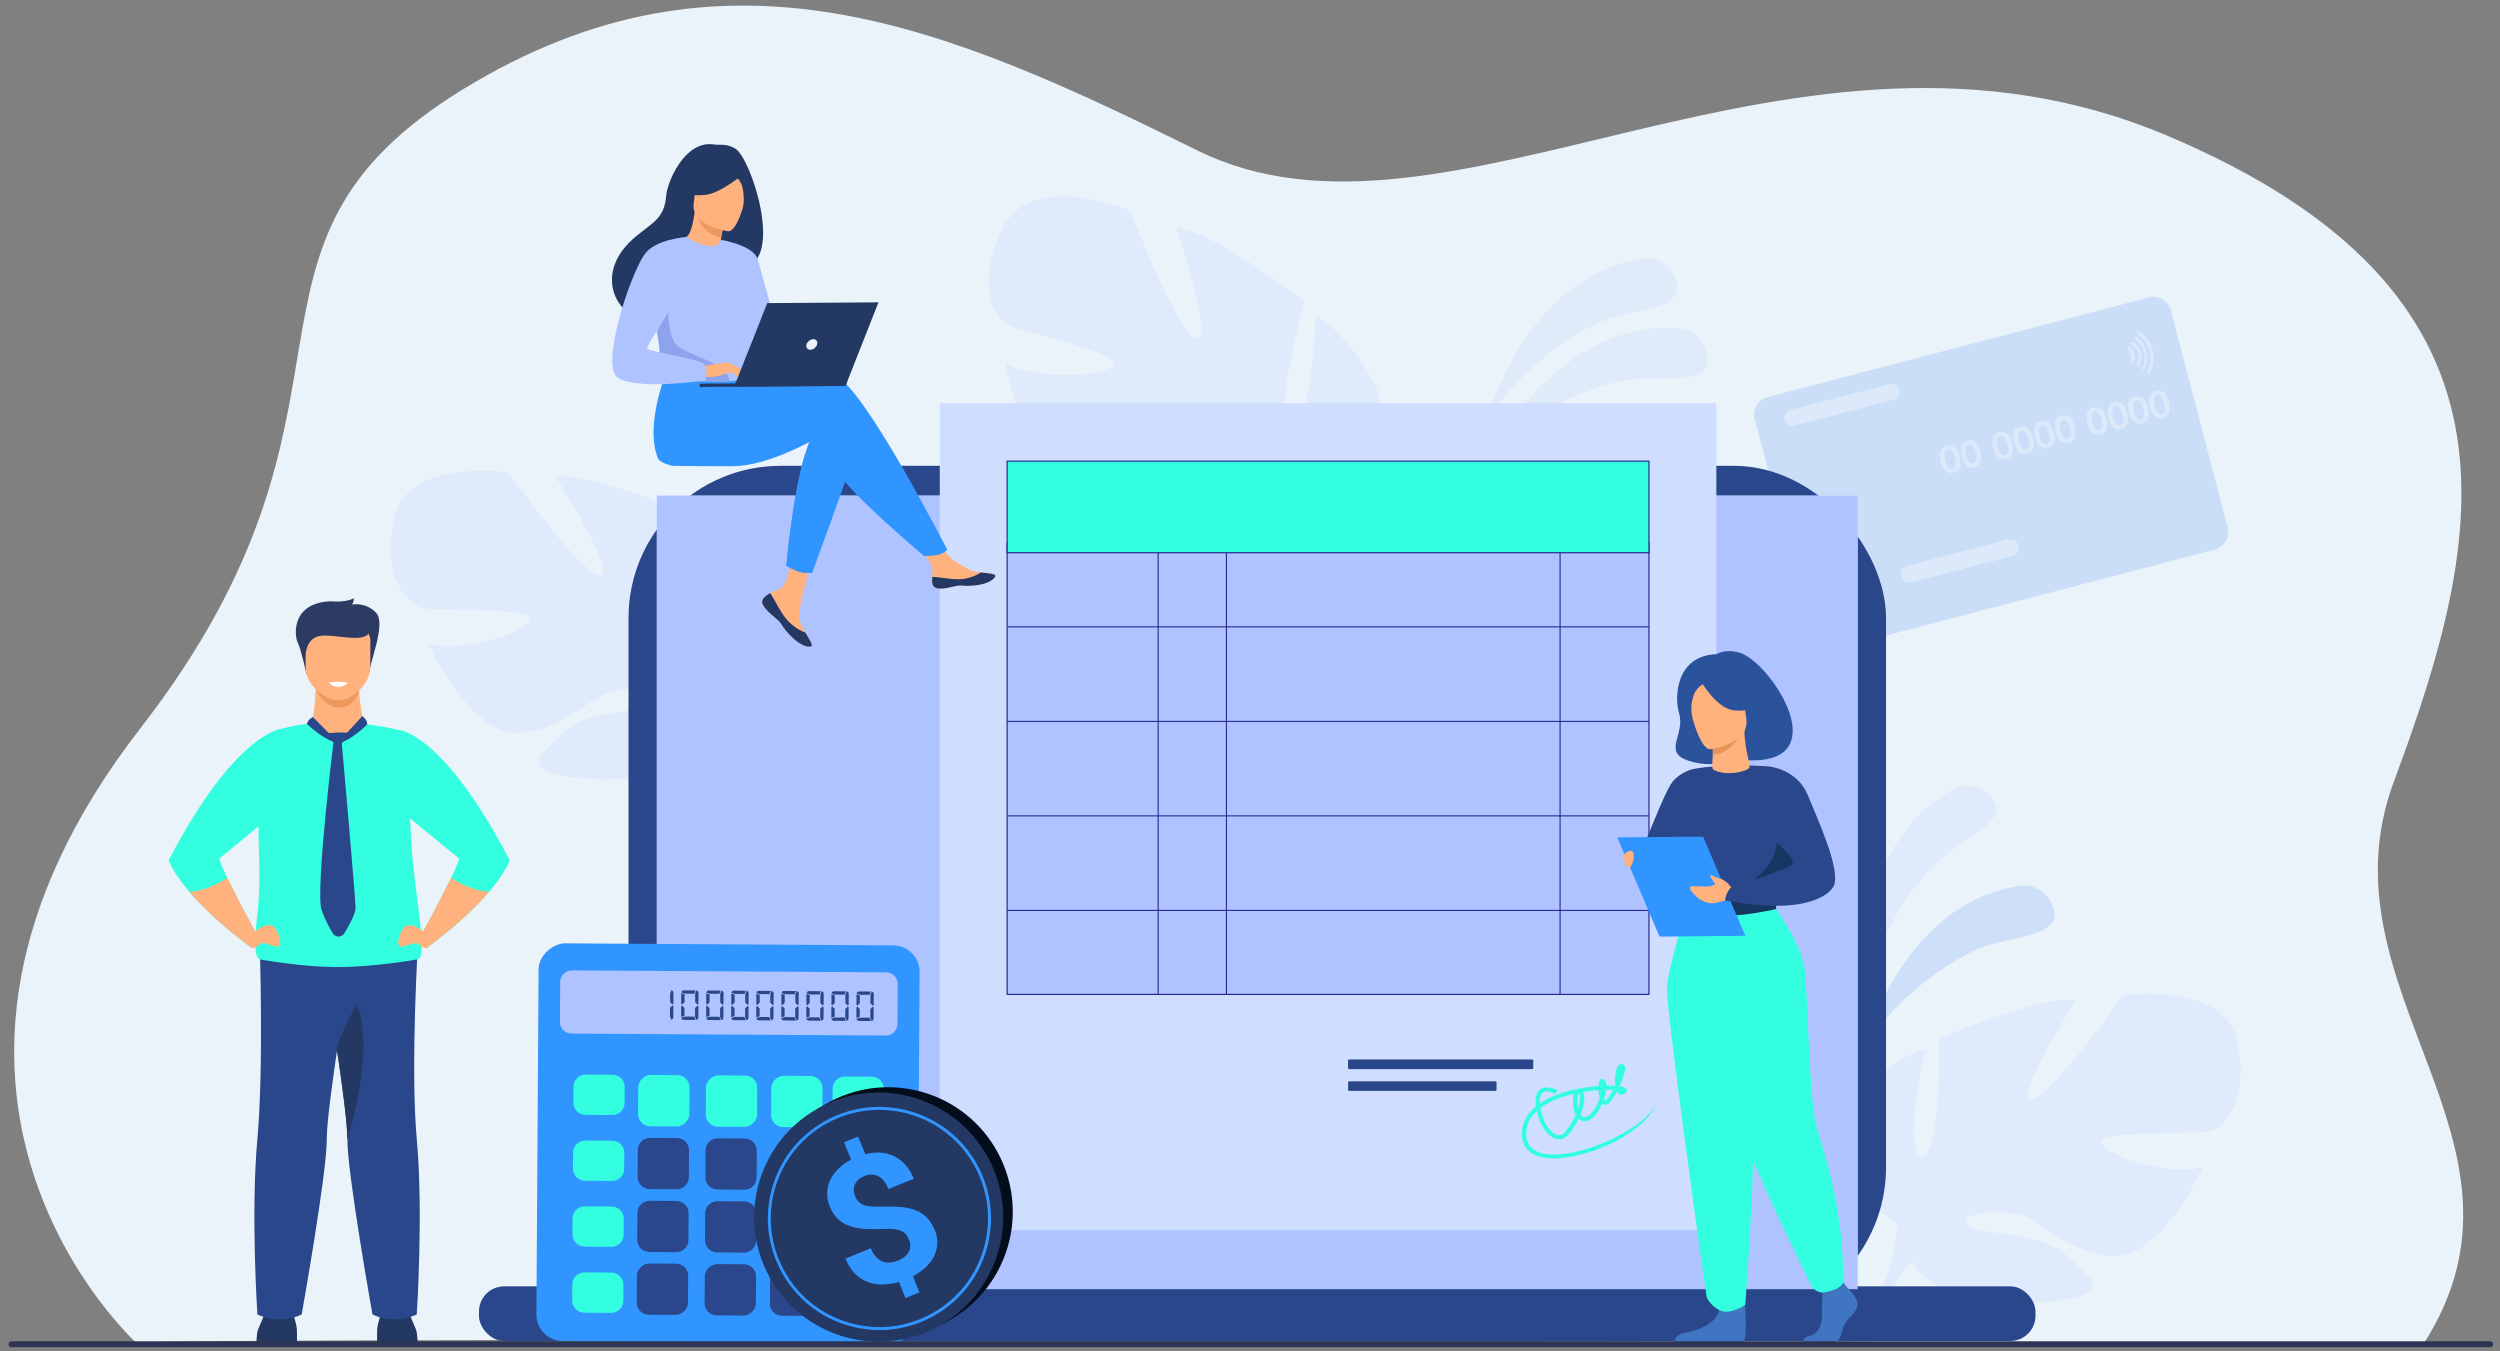 <?xml version="1.0" encoding="UTF-8"?>
<svg id="_лой_1" data-name="‘лой_1" xmlns="http://www.w3.org/2000/svg" viewBox="0 0 555 300">
  <rect x="0" y="0" width="555" height="300" fill="#808080" stroke="none"/>
  <defs>
    <style>
      .cls-1 {
        fill: #8ea3ed;
      }

      .cls-2 {
        fill: #fff;
      }

      .cls-3 {
        fill: #3195ff;
      }

      .cls-4 {
        fill: #2a539b;
      }

      .cls-5 {
        fill: #cfdeff;
      }

      .cls-6 {
        opacity: .4;
      }

      .cls-6, .cls-7 {
        fill: #cddff9;
      }

      .cls-8 {
        opacity: .5;
      }

      .cls-9, .cls-10 {
        fill: #33ffe0;
      }

      .cls-11 {
        fill: #1f1f89;
      }

      .cls-12 {
        fill: #030d1c;
      }

      .cls-13 {
        fill: #cde0fb;
      }

      .cls-14 {
        fill: #2e3552;
      }

      .cls-10, .cls-15 {
        stroke: #1f1f89;
        stroke-miterlimit: 10;
        stroke-width: .25px;
      }

      .cls-16 {
        fill: #4075c1;
      }

      .cls-17 {
        fill: #2c3a64;
      }

      .cls-15, .cls-18 {
        fill: #aec3ff;
      }

      .cls-19 {
        fill: #ed985f;
      }

      .cls-20 {
        fill: #dfebfd;
      }

      .cls-21 {
        fill: #ed975d;
      }

      .cls-22 {
        fill: #e8945b;
      }

      .cls-23 {
        fill: #dde7fe;
      }

      .cls-24 {
        fill: #aac9f5;
      }

      .cls-25 {
        fill: #ffb27d;
      }

      .cls-26 {
        fill: #84ebad;
      }

      .cls-27 {
        fill: #233862;
      }

      .cls-28 {
        fill: #163560;
      }

      .cls-29 {
        fill: #2b478b;
      }

      .cls-30 {
        fill: #ebf3fa;
      }
    </style>
  </defs>
  <path class="cls-30" d="m30.33,298.18s-61.74-55.79.88-136.56C87.16,89.45,45.38,54.97,102.81,19.81c58.05-35.54,107.43-13.9,162.99,13.58,55.56,27.48,132.29-38.3,215.19-3.33,82.9,34.97,70.98,88.43,50.47,143.39-17.31,46.4,35.33,79.92,6.62,124.81,0,0-509.52-1.74-507.76-.08Z"/>
  <path class="cls-6" d="m329.29,95.68s8.25-34.6,35.82-38.34c0,0,5.36-.65,7.13,5.26,1.77,5.91-8.89,5.92-15.48,8.28-6.6,2.36-21.98,12.39-27.47,24.8Z"/>
  <path class="cls-6" d="m329.79,102.23s15.8-31.87,43.51-29.33c0,0,5.37.57,5.77,6.73.4,6.15-9.99,3.78-16.95,4.6s-24.2,7.14-32.33,18Z"/>
  <path class="cls-7" d="m412.98,234.95s8.25-34.6,35.82-38.34c0,0,5.36-.65,7.13,5.26,1.77,5.91-8.89,5.92-15.48,8.28-6.59,2.36-21.98,12.39-27.47,24.79Z"/>
  <path class="cls-20" d="m413.87,223.6s-4.52-35.28,19.94-48.53c0,0,4.79-2.5,8.53,2.4,3.75,4.9-6.22,8.69-11.55,13.23-5.33,4.54-16.18,19.36-16.92,32.91Z"/>
  <path class="cls-20" d="m496.61,230.9c-3.11-13.2-25.35-9.86-25.35-9.86,0,0-15.78,22.39-20.17,22.79-4.39.4,9.75-21.78,9.75-21.78-8.43-1.1-30.34,8.53-30.34,8.53,0,0,.46,26.76-3.88,26.07-4.35-.69.8-23.71.8-23.71-8.27,2.18-16.23,11.46-16.23,11.46-10.08,15.22,10.01,27.35,10.01,27.35,0,0-.04,9.28-6.13,19.71h0s-1.36,1.92-2.79,5.21l2.23.08c.2-.59.42-1.16.66-1.71,0,0,0,0,0,0,0,0,0-.02.01-.02.16-.34.4-.82.69-1.41,0,0,0,0,0,0,0,0,0,0,0,0,.73-1.31,1.22-2.28,1.54-2.98,0,0,0,0,0,0,2.18-4.12,5.31-9.47,7.31-10.55,0,0-.24-.36-.44-1.04.14.33.29.68.44,1.04,3.55,8.31,22.6,10.31,33.32,8.49,10.72-1.82,6.18-4.98.61-10.04-5.57-5.06-17.62-4.18-21.1-6.21s1.77-3.76,8.84-2.98c7.08.78,10.39,7.99,21.81,9.47,11.43,1.48,20.88-19.76,20.88-19.76-8,2.19-22.04-2.65-22.5-5.4-.45-2.74,20.55-1.76,23.85-2.47,3.3-.71,9.25-7.06,6.15-20.26Z"/>
  <path class="cls-20" d="m87.57,114.73c3.11-13.2,25.35-9.86,25.35-9.86,0,0,15.78,22.39,20.17,22.79,4.39.4-9.75-21.78-9.75-21.78,8.43-1.1,30.34,8.53,30.34,8.53,0,0-.46,26.76,3.88,26.07,4.35-.69-.8-23.71-.8-23.71,8.27,2.18,16.23,11.46,16.23,11.46,10.08,15.22-10.01,27.35-10.01,27.35,0,0,.04,9.28,6.13,19.71,0,0,0,0,0,0,0,0,1.36,1.92,2.79,5.21l-2.23.08c-.2-.59-.42-1.16-.66-1.71,0,0,0,0,0,0,0,0,0-.02-.01-.02-.16-.34-.4-.82-.69-1.41,0,0,0,0,0,0,0,0,0,0,0,0-.73-1.31-1.22-2.28-1.54-2.98,0,0,0,0,0,0-2.18-4.12-5.31-9.47-7.31-10.55,0,0,.24-.36.44-1.04-.14.33-.29.68-.44,1.04-3.55,8.31-22.6,10.31-33.32,8.49-10.72-1.82-6.18-4.98-.61-10.04,5.57-5.06,17.62-4.18,21.1-6.21,3.48-2.03-1.77-3.76-8.84-2.98-7.08.78-10.39,7.99-21.81,9.47-11.43,1.48-20.88-19.76-20.88-19.76,8,2.19,22.04-2.65,22.5-5.4.45-2.74-20.55-1.76-23.85-2.47-3.3-.71-9.25-7.06-6.15-20.26Z"/>
  <path class="cls-20" d="m222.85,50.2c6.53-12.51,28.09-3.41,28.09-3.41,0,0,10.15,26.63,14.46,28.16,4.32,1.53-4.22-24.46-4.22-24.46,8.78,1.06,28.39,16.41,28.39,16.41,0,0-7.36,26.86-2.79,27.28,4.56.42,5.3-24.11,5.3-24.11,7.78,4.32,13.41,15.73,13.41,15.73,6.24,17.93-17.13,25-17.13,25,0,0-2.35,9.36,1.1,21.45h0s.88,2.28,1.47,5.97l-2.27-.5c-.05-.65-.13-1.28-.23-1.89,0,0,0,0,0-.01,0,0,0-.02,0-.03-.08-.38-.19-.93-.34-1.6,0,0,0,0,0,0,0,0,0,0,0,0-.4-1.51-.64-2.61-.78-3.4,0,0,0,0,0,0-1.14-4.71-2.92-10.91-4.66-12.52,0,0,.33-.3.71-.93-.23.3-.47.61-.71.93-5.71,7.46-25.44,4.58-35.77-.02-10.33-4.6-4.95-6.61,1.97-10.27,6.91-3.67,18.84.32,22.87-.83,4.03-1.15-.81-4.25-8.15-5.28-7.34-1.03-12.53,5.38-24.43,3.93-11.9-1.45-15.97-25.3-15.97-25.3,7.5,4.26,22.9,3,24.07.35,1.16-2.65-20.26-7.07-23.41-8.63s-7.51-9.49-.98-22.01Z"/>
  <g class="cls-8">
    <path class="cls-24" d="m481.94,68.88l12.61,48.25c.56,2.13-.73,4.33-2.86,4.88l-84.65,22.13c-2.13.56-4.33-.73-4.88-2.86l-12.61-48.25c-.56-2.13.73-4.33,2.86-4.88l84.65-22.13c2.13-.56,4.33.73,4.88,2.86Z"/>
    <g>
      <path class="cls-13" d="m423.42,122.63h23.32c.99,0,1.79.8,1.79,1.79v.22c0,.99-.8,1.79-1.79,1.79h-23.32c-.99,0-1.79-.8-1.79-1.79v-.22c0-.99.8-1.79,1.79-1.79Z" transform="translate(-17.35 114.08) rotate(-14.65)"/>
      <g>
        <path class="cls-13" d="m435.04,101.41c.22.82.25,1.53.1,2.13-.19.76-.66,1.23-1.41,1.43-.75.2-1.4.01-1.93-.56-.42-.45-.74-1.09-.96-1.91s-.25-1.53-.1-2.12c.19-.76.66-1.24,1.42-1.43.76-.2,1.41-.01,1.94.56.42.45.73,1.08.95,1.9Zm-1.04.27c-.13-.52-.31-.93-.51-1.25-.32-.48-.68-.67-1.09-.56-.42.11-.65.45-.69,1.01-.03.38.02.83.16,1.36.37,1.4.91,2.01,1.62,1.82.41-.11.64-.45.68-1.03.03-.38-.03-.83-.17-1.35Z"/>
        <path class="cls-13" d="m439.67,100.2c.22.82.25,1.53.1,2.13-.19.76-.66,1.23-1.41,1.43-.75.2-1.4.01-1.93-.56-.42-.45-.74-1.09-.96-1.91-.22-.82-.25-1.53-.1-2.12.19-.76.66-1.24,1.42-1.43.76-.2,1.41-.01,1.94.56.42.45.73,1.08.95,1.9Zm-1.04.27c-.13-.52-.31-.93-.51-1.25-.32-.48-.68-.67-1.09-.56-.42.11-.65.45-.69,1.01-.03.38.02.83.16,1.36.37,1.4.91,2.01,1.62,1.82.41-.11.64-.45.67-1.03.03-.38-.03-.83-.17-1.35Z"/>
        <path class="cls-13" d="m446.69,98.37c.21.82.25,1.53.1,2.13-.19.76-.66,1.23-1.41,1.43-.75.2-1.4.01-1.93-.56-.42-.45-.74-1.09-.96-1.91-.22-.82-.25-1.53-.1-2.12.19-.76.66-1.24,1.42-1.43.76-.2,1.41-.01,1.94.56.42.45.73,1.08.95,1.9Zm-1.04.27c-.13-.52-.31-.93-.51-1.25-.32-.48-.68-.67-1.09-.56-.42.11-.65.45-.69,1.01-.03.38.02.83.16,1.36.37,1.4.91,2.01,1.62,1.82.41-.11.64-.45.68-1.03.03-.38-.03-.83-.17-1.35Z"/>
        <path class="cls-13" d="m451.33,97.16c.21.82.25,1.53.1,2.13-.19.76-.66,1.23-1.41,1.43-.75.2-1.4.01-1.93-.56-.42-.45-.74-1.09-.96-1.91-.22-.82-.25-1.53-.1-2.12.19-.76.66-1.24,1.42-1.43.76-.2,1.41-.01,1.94.56.42.45.73,1.08.95,1.9Zm-1.04.27c-.13-.52-.31-.93-.51-1.25-.32-.48-.68-.67-1.09-.56-.42.11-.65.45-.69,1.01-.03.38.02.83.16,1.36.37,1.4.91,2.01,1.62,1.82.41-.11.64-.45.67-1.03.03-.38-.03-.83-.17-1.35Z"/>
        <path class="cls-13" d="m455.96,95.94c.22.82.25,1.53.1,2.13-.19.76-.66,1.23-1.41,1.43-.75.2-1.4.01-1.93-.56-.42-.45-.74-1.09-.96-1.91-.22-.82-.25-1.53-.1-2.12.19-.76.66-1.24,1.42-1.43.76-.2,1.41-.01,1.94.56.42.45.73,1.08.95,1.9Zm-1.04.27c-.13-.52-.31-.93-.52-1.25-.32-.48-.68-.67-1.09-.56-.42.11-.65.45-.69,1.01-.03.38.02.83.16,1.36.37,1.4.91,2.01,1.62,1.82.41-.11.64-.45.67-1.03.03-.38-.03-.83-.17-1.35Z"/>
        <path class="cls-13" d="m460.59,94.73c.22.82.25,1.53.1,2.13-.19.76-.66,1.23-1.41,1.43-.75.2-1.4.01-1.93-.56-.42-.45-.74-1.09-.96-1.91-.21-.82-.25-1.53-.1-2.12.19-.76.66-1.24,1.42-1.43.76-.2,1.41-.01,1.94.56.42.45.73,1.08.95,1.9Zm-1.04.27c-.13-.52-.31-.93-.52-1.25-.32-.48-.68-.67-1.09-.56-.42.11-.65.45-.69,1.01-.03.38.02.83.16,1.36.37,1.4.91,2.01,1.62,1.82.41-.11.64-.45.68-1.03.03-.38-.03-.83-.17-1.35Z"/>
        <path class="cls-13" d="m467.61,92.9c.22.82.25,1.53.1,2.13-.19.76-.66,1.23-1.41,1.43-.75.2-1.4.01-1.93-.56-.42-.45-.74-1.09-.96-1.91-.22-.82-.25-1.53-.1-2.12.19-.76.66-1.24,1.42-1.43.76-.2,1.41-.01,1.94.56.42.45.73,1.08.95,1.9Zm-1.04.27c-.13-.52-.31-.93-.52-1.25-.32-.48-.68-.67-1.09-.56-.42.11-.65.45-.69,1.01-.03.38.02.83.16,1.36.37,1.4.91,2.01,1.62,1.82.41-.11.64-.45.68-1.03.03-.38-.03-.83-.17-1.35Z"/>
        <path class="cls-13" d="m472.24,91.69c.22.82.25,1.53.1,2.13-.19.76-.66,1.23-1.41,1.43-.75.2-1.4.01-1.93-.56-.42-.45-.74-1.09-.96-1.91-.21-.82-.25-1.53-.1-2.12.19-.76.66-1.24,1.42-1.43.76-.2,1.41-.01,1.94.56.42.45.73,1.08.95,1.9Zm-1.04.27c-.13-.52-.31-.93-.51-1.25-.32-.48-.68-.67-1.09-.56-.42.11-.65.45-.69,1.01-.03.38.02.83.16,1.36.37,1.4.91,2.01,1.62,1.82.41-.11.64-.45.68-1.03.03-.38-.03-.83-.17-1.35Z"/>
        <path class="cls-13" d="m476.87,90.48c.21.82.25,1.53.1,2.13-.19.76-.66,1.23-1.41,1.43-.75.2-1.4.01-1.93-.56-.42-.45-.74-1.09-.96-1.91-.22-.82-.25-1.53-.1-2.12.19-.76.66-1.24,1.42-1.43.76-.2,1.41-.01,1.94.56.42.45.73,1.08.95,1.9Zm-1.04.27c-.14-.52-.31-.93-.52-1.25-.32-.48-.68-.67-1.09-.56-.42.11-.65.45-.69,1.01-.03.38.02.83.16,1.36.37,1.4.91,2.01,1.62,1.82.41-.11.64-.45.67-1.03.03-.38-.03-.83-.17-1.35Z"/>
        <path class="cls-13" d="m481.51,89.27c.21.82.25,1.53.1,2.13-.19.76-.66,1.23-1.41,1.43-.75.2-1.4.01-1.93-.56-.42-.45-.74-1.09-.96-1.91-.22-.82-.25-1.53-.1-2.12.19-.76.66-1.24,1.42-1.43.76-.2,1.41-.01,1.94.56.42.45.73,1.08.95,1.9Zm-1.04.27c-.13-.52-.31-.93-.51-1.25-.32-.48-.68-.67-1.09-.56-.42.11-.65.45-.69,1.01-.03.38.02.83.16,1.36.37,1.4.91,2.01,1.62,1.82.41-.11.64-.45.67-1.03.03-.38-.03-.83-.17-1.35Z"/>
      </g>
      <path class="cls-13" d="m420.43,88.71l-22.08,5.77c-.95.25-1.94-.33-2.19-1.28h0c-.25-.95.33-1.94,1.28-2.19l22.08-5.77c.95-.25,1.94.33,2.19,1.28h0c.25.95-.33,1.94-1.28,2.19Z"/>
      <g>
        <path class="cls-13" d="m473.84,78.69c-.16-.63-.54-1.15-1.02-1.51-.14-.11-.34-.06-.43.09l-.08.13c-.07.13-.04.29.08.38.35.26.62.64.74,1.1s.07.92-.11,1.32c-.06.13,0,.29.12.37l.13.08c.15.09.35.03.42-.13.25-.55.31-1.19.15-1.82Z"/>
        <path class="cls-13" d="m475.27,78.32c-.27-1.04-.9-1.88-1.73-2.44-.14-.09-.33-.05-.41.1l-.04.07c-.08.13-.04.3.09.39.69.47,1.22,1.18,1.44,2.04.23.87.11,1.74-.26,2.49-.07.14-.02.31.11.39l.07.04c.14.09.33.03.41-.12.45-.89.59-1.94.32-2.97Z"/>
        <path class="cls-13" d="m476.52,77.99c-.36-1.39-1.22-2.51-2.34-3.24-.14-.09-.33-.04-.41.1h0c-.08.13-.04.31.09.39,1,.65,1.77,1.65,2.09,2.89.32,1.24.15,2.49-.41,3.55-.07.14-.02.31.11.39h0c.14.09.33.03.41-.11.62-1.18.82-2.58.46-3.97Z"/>
        <path class="cls-13" d="m477.88,77.63c-.46-1.77-1.57-3.19-3-4.1-.14-.09-.33-.04-.41.1l-.07.13c-.08.14-.04.31.1.39,1.28.81,2.26,2.09,2.68,3.66.41,1.58.18,3.17-.54,4.5-.07.14-.03.31.11.39l.13.08c.14.09.33.03.41-.11.81-1.49,1.07-3.28.61-5.04Z"/>
      </g>
    </g>
  </g>
  <g>
    <rect class="cls-29" x="139.53" y="103.41" width="279.17" height="189.53" rx="33.78" ry="33.78"/>
    <rect class="cls-23" x="145.82" y="110.03" width="266.57" height="180.98"/>
    <rect class="cls-29" x="106.33" y="285.57" width="345.55" height="12.13" rx="5.59" ry="5.59"/>
    <rect class="cls-18" x="145.82" y="110.03" width="266.57" height="176.17"/>
  </g>
  <g>
    <path class="cls-27" d="m56.92,298.59s0-2.61.39-3.48c.39-.87,1.84-4.4,1.84-4.4h5.64s1.05,3.22,1.11,4.27c.07,1.05,0,3.6,0,3.6h-8.98Z"/>
    <path class="cls-27" d="m92.72,298.59s0-2.61-.39-3.48c-.39-.87-1.84-4.4-1.84-4.4h-5.64s-1.05,3.22-1.11,4.27,0,3.6,0,3.6h8.98Z"/>
    <path class="cls-25" d="m70.13,152.19s-.2,5.81-.99,8.41l-6.23,4.1,23.44,3.31-5.59-7.3s-1.69-7.79-.8-10.67-9.84,2.14-9.84,2.14Z"/>
    <path class="cls-19" d="m70.1,152.99s1.85,4.22,5.35,4.12c3.49-.09,4.29-3.82,4.29-3.82l-9.63-.3Z"/>
    <path class="cls-17" d="m68.01,149.58s-1.13-5.32-1.91-6.93c-.79-1.61-1.44-8.8,7.28-9.17,0,0,3.34.37,5.18-.68,0,0,0,1.05-.46,1.42,0,0,3.02-.68,5.38,1.8,2.36,2.48-1.57,11.15-1.38,13.2l-14.09.36Z"/>
    <path class="cls-25" d="m75.04,155.49c-2.53-.04-7.19-3.22-7.19-7.17v-6.15c0-1.44,1.06-2.62,2.36-2.62h9.65c1.3,0,2.36,1.18,2.36,2.62v5.8c0,4.13-4.29,7.56-7.19,7.51Z"/>
    <path class="cls-17" d="m67.86,145.45s.01-3.7,3.11-4.26c3.1-.57,10.03,1.8,11.02-.89.98-2.69-13.4-2.65-14.13-.93s0,6.09,0,6.09Z"/>
    <path class="cls-29" d="m57.62,208.26s.99,28.47-.49,44.71.01,38.84.01,38.84c0,0,4.72,2.46,9.83,0,0,0,5.61-31.38,5.57-38.84-.04-7.95,6.11-43.47,6.11-43.47l-21.03-1.24Z"/>
    <path class="cls-29" d="m92.52,291.81s-4.72,2.46-9.83,0c0,0-5.61-31.38-5.57-38.84.02-3.36-1.07-11.63-2.33-20.07-1.73-11.54-3.78-23.39-3.78-23.39l21.85-1.29s-1.8,28.51-.33,44.75c1.48,16.24-.01,38.84-.01,38.84Z"/>
    <path class="cls-9" d="m92.6,212.99s-9.31,1.7-17.81,1.7c-3.71,0-7.73-.38-10.94-.79-3.54-.44-6.09-.91-6.09-.91,0,0-1.89.16-.77-8.64.85-6.69.58-12.74.39-18.96-.02-.69,0-1.51.04-2.42.36-7.25,2.68-20.3,4.45-21,0,0,2.63-.92,7.28-1.37,0,.09,2.7,3.81,5.9,4.23,1.99-.74,3.55-1.38,5.73-4.11,2.76.3,5.76.82,8.98,1.64,0,0,.33,1.38,1.6,25.37.5,9.5,3.93,25.3,1.25,25.27Z"/>
    <path class="cls-27" d="m77.11,252.97c.02-3.36-1.07-11.63-2.33-20.07,1.31-5.04,4.5-9.89,4.5-9.89,4.03,10.69-2.16,29.96-2.16,29.96Z"/>
    <path class="cls-9" d="m48.77,190.53c-.22.17.55,1.99,1.69,4.35,2.35,4.86,6.25,12.03,6.25,12.03-.56,2.02-1.18,3.27-1.18,3.27-6.56-4.87-10.79-9.02-13.5-12.19-3.8-4.47-4.58-7.03-4.58-7.03,14.61-28.1,24.9-29.14,24.9-29.14l-1.21,18.57s-11.69,9.61-12.37,10.14Z"/>
    <path class="cls-25" d="m55.93,207.27s3.54-3.1,4.98-1.36c1.44,1.73,1.7,4.46.59,4.27-1.11-.19-3.41-1.18-3.74-.68-.33.5-1.8,1.44-2.24.69-.45-.75.41-2.92.41-2.92Z"/>
    <path class="cls-25" d="m56.71,206.91c-.56,2.02-1.18,3.27-1.18,3.27-6.56-4.87-10.79-9.02-13.5-12.19,2.04-.14,5.01-.83,8.43-3.11,2.35,4.86,6.25,12.03,6.25,12.03Z"/>
    <path class="cls-9" d="m113.15,190.96s-.78,2.56-4.58,7.03c-2.7,3.18-6.93,7.32-13.5,12.19,0,0-.62-1.25-1.18-3.27,0,0,3.9-7.17,6.25-12.03,1.14-2.36,1.92-4.18,1.69-4.35-.53-.41-7.67-6.28-10.86-8.89-.92-.76-1.51-1.25-1.51-1.25l-.73-18.3s9.8.76,24.41,28.86Z"/>
    <path class="cls-25" d="m94.67,207.27s-3.54-3.1-4.98-1.36c-1.44,1.73-1.7,4.46-.59,4.27,1.11-.19,3.41-1.18,3.74-.68.33.5,1.8,1.44,2.24.69.45-.75-.41-2.92-.41-2.92Z"/>
    <path class="cls-25" d="m93.89,206.91c.56,2.02,1.18,3.27,1.18,3.27,6.56-4.87,10.79-9.02,13.5-12.19-2.04-.14-5.01-.83-8.43-3.11-2.35,4.86-6.25,12.03-6.25,12.03Z"/>
    <path class="cls-29" d="m69.47,159.18s-1.04.41-1.34,1.52c0,0,4.18,4.06,6.91,4.12l-5.57-5.64Z"/>
    <path class="cls-29" d="m75.04,164.83l5.39-5.85s1.11.69,1.1,1.83c0,0-4.17,4.17-6.49,4.02Z"/>
    <path class="cls-29" d="m74.07,164.4s-4.11,33.55-2.68,37.64c.74,2.11,1.72,3.93,2.51,5.2.56.91,1.96.91,2.52,0,1.09-1.79,2.52-4.38,2.52-5.7,0-2.13-3.12-37.16-3.12-37.16l-1.75.03Z"/>
    <path class="cls-29" d="m72.99,162.75s2.49-.24,4-.09c.3.03.47.34.32.59-.42.72-1.29,1.97-2.19,1.97-1.27,0-3.25-2.39-2.13-2.47Z"/>
    <path class="cls-2" d="m73.03,151.52s.79,1.01,2.16.97c1.38-.04,2.02-.97,2.02-.97,0,0-2.32-.36-4.19,0Z"/>
  </g>
  <g>
    <rect class="cls-5" x="208.63" y="89.5" width="172.4" height="183.59"/>
    <g>
      <rect class="cls-29" x="299.28" y="240.05" width="32.95" height="2.13" rx=".25" ry=".25"/>
      <path class="cls-29" d="m299.51,235.2h40.64c.13,0,.24.11.24.24v1.66c0,.13-.11.24-.24.24h-40.64c-.13,0-.24-.11-.24-.24v-1.66c0-.13.11-.24.24-.24Z"/>
    </g>
    <g>
      <rect class="cls-15" x="223.58" y="120.5" width="142.49" height="100.25"/>
      <g>
        <rect class="cls-11" x="256.99" y="114.84" width=".23" height="105.91"/>
        <rect class="cls-11" x="346.22" y="114.84" width=".23" height="105.91"/>
        <rect class="cls-11" x="272.15" y="114.84" width=".23" height="105.91"/>
        <rect class="cls-11" x="223.58" y="201.99" width="142.49" height=".23"/>
        <rect class="cls-11" x="223.58" y="181.01" width="142.49" height=".23"/>
        <rect class="cls-11" x="223.58" y="160.03" width="142.49" height=".23"/>
        <rect class="cls-11" x="223.58" y="139.05" width="142.49" height=".23"/>
      </g>
      <rect class="cls-10" x="223.58" y="102.37" width="142.49" height="20.34"/>
    </g>
    <path class="cls-9" d="m352.62,255.85c-3.21.98-6.35,1.5-8.81,1.3-3.76-.3-5.87-2.15-5.95-5.23-.07-2.44,1.01-4.58,3.11-6.32-.02-.17-.04-.33-.05-.5-.14-1.72.25-2.87,1.16-3.4,1.47-.86,3.65.32,3.74.37l-.49.79c-.49-.27-1.94-.86-2.74-.38-.69.41-.77,1.54-.71,2.45,1.71-1.17,3.95-2.13,6.68-2.82,2.02-.52,4.26-.86,6.29-1.02.01-.21.03-.41.05-.56.07-.42.22-.92.66-1.02.17-.03.49-.03.78.38.18.27.28.65.3,1.11.7-.02,1.35,0,1.92.04,0-.01.01-.02.02-.03-.14-1.08-.04-2.35.15-3.17.24-1.05.64-1.59,1.21-1.64.34-.03.63.14.76.45.31.71-.27,2.65-1.13,4.5,0,0,0,0,0,0,.8.13,1.34.34,1.51.63.13.22.15.56-.19.85-.65.56-1.16.42-1.41.29-.21-.11-.38-.31-.52-.56-.65,1.21-1.35,2.24-1.9,2.67-.51.4-.96.24-1.12.15-.09-.05-.17-.11-.24-.18-.22.51-.47.99-.73,1.44-1.01,1.67-2.15,2.53-3.29,2.48-.47-.02-.88-.2-1.23-.51-.63,1.29-1.43,2.52-2.21,3.44-.8.93-1.82,1.28-2.88.96-1.87-.55-3.56-3.11-4.2-6.14-1.6,1.48-2.38,3.23-2.32,5.23.07,2.63,1.78,4.09,5.07,4.35,8.31.65,22.88-6.64,23.99-12.01h0c-.9,4.37-7.81,9.34-15.26,11.62Zm-10.63-9.89c.51,3.2,2.2,5.54,3.64,5.97.67.2,1.3-.03,1.84-.67.94-1.09,1.74-2.44,2.32-3.75-.17-.34-.3-.74-.4-1.19-.23-1.05-.27-2.5,0-3.49-1.55.36-3.11.85-4.55,1.5-1.1.49-2.06,1.04-2.86,1.64Zm8.87,1.49c.21.3.48.53.85.55.73.03,1.61-.71,2.41-2.02.41-.69.75-1.42,1-2.12-.16-.57-.24-1.24-.27-1.85-1.07.08-2.24.22-3.44.42.63,1.15.26,3.09-.54,5.03Zm5.26-3.58c.15.43.28.51.29.51.54-.44,1.15-1.39,1.72-2.46-.46-.02-.97-.02-1.54,0-.08.61-.24,1.28-.47,1.96Zm-5.66-1.17c-.24.48-.42,2.03-.12,3.41.48-1.51.58-2.82.12-3.41Zm9.5-.58s0,0,0,0c0,0,0,0,0,0Zm-.14-4.68c-.09.23-.17.56-.23.95.11-.37.19-.7.23-.95Z"/>
  </g>
  <g>
    <rect class="cls-3" x="117.45" y="211.48" width="88.3" height="84.59" rx="5.88" ry="5.88" transform="translate(-93.17 413.8) rotate(-89.64)"/>
    <path class="cls-18" d="m196.64,229.89l-69.77-.43c-1.43,0-2.58-1.17-2.57-2.6l.06-8.86c0-1.43,1.17-2.58,2.6-2.57l69.77.43c1.43,0,2.58,1.17,2.57,2.6l-.06,8.86c0,1.43-1.17,2.58-2.6,2.57Z"/>
    <g>
      <g>
        <path class="cls-29" d="m144.27,252.61h5.97c1.49,0,2.7,1.21,2.7,2.7v5.97c0,1.49-1.21,2.7-2.7,2.7h-5.97c-1.49,0-2.7-1.21-2.7-2.7v-5.97c0-1.49,1.21-2.7,2.7-2.7Z" transform="translate(-111.96 403.94) rotate(-89.64)"/>
        <path class="cls-29" d="m144.18,266.57h5.97c1.49,0,2.7,1.21,2.7,2.7v5.97c0,1.49-1.21,2.7-2.7,2.7h-5.97c-1.49,0-2.7-1.21-2.7-2.7v-5.97c0-1.49,1.21-2.7,2.7-2.7Z" transform="translate(-126.01 417.73) rotate(-89.64)"/>
        <rect class="cls-29" x="141.39" y="280.53" width="11.38" height="11.38" rx="2.7" ry="2.7" transform="translate(-140.05 431.53) rotate(-89.65)"/>
        <path class="cls-29" d="m159.31,252.7h5.97c1.49,0,2.7,1.21,2.7,2.7v5.97c0,1.49-1.21,2.7-2.7,2.7h-5.97c-1.49,0-2.7-1.21-2.7-2.7v-5.97c0-1.49,1.21-2.7,2.7-2.7Z" transform="translate(-97.1 419.08) rotate(-89.64)"/>
        <path class="cls-29" d="m159.22,266.67h5.97c1.49,0,2.7,1.21,2.7,2.7v5.97c0,1.49-1.21,2.7-2.7,2.7h-5.97c-1.49,0-2.7-1.21-2.7-2.7v-5.97c0-1.49,1.21-2.7,2.7-2.7Z" transform="translate(-111.16 432.86) rotate(-89.64)"/>
        <rect class="cls-29" x="156.43" y="280.63" width="11.38" height="11.38" rx="2.7" ry="2.7" transform="translate(-125.2 446.66) rotate(-89.64)"/>
        <rect class="cls-29" x="171.02" y="266.76" width="11.38" height="11.38" rx="2.7" ry="2.7" transform="translate(-96.83 447.46) rotate(-89.65)"/>
        <path class="cls-29" d="m173.63,280.72h5.97c1.49,0,2.7,1.21,2.7,2.7v5.97c0,1.49-1.21,2.7-2.7,2.7h-5.97c-1.49,0-2.7-1.21-2.7-2.7v-5.97c0-1.49,1.21-2.7,2.7-2.7Z" transform="translate(-110.89 461.24) rotate(-89.64)"/>
      </g>
      <g>
        <path class="cls-9" d="m131.21,237.34h3.54c1.49,0,2.7,1.21,2.7,2.7v5.97c0,1.49-1.21,2.7-2.7,2.7h-3.54c-1.49,0-2.7-1.21-2.7-2.7v-5.97c0-1.49,1.21-2.7,2.7-2.7Z" transform="translate(-110.87 374.5) rotate(-89.64)"/>
        <path class="cls-9" d="m131.12,251.98h3.54c1.49,0,2.7,1.21,2.7,2.7v5.97c0,1.49-1.21,2.7-2.7,2.7h-3.54c-1.49,0-2.7-1.21-2.7-2.7v-5.97c0-1.49,1.21-2.7,2.7-2.7Z" transform="translate(-125.6 388.95) rotate(-89.64)"/>
        <path class="cls-9" d="m131.03,266.62h3.54c1.49,0,2.7,1.21,2.7,2.7v5.97c0,1.49-1.21,2.7-2.7,2.7h-3.54c-1.49,0-2.7-1.21-2.7-2.7v-5.97c0-1.49,1.21-2.7,2.7-2.7Z" transform="translate(-140.33 403.43) rotate(-89.65)"/>
        <path class="cls-9" d="m130.94,281.26h3.54c1.49,0,2.7,1.21,2.7,2.7v5.97c0,1.49-1.21,2.7-2.7,2.7h-3.54c-1.49,0-2.7-1.21-2.7-2.7v-5.97c0-1.49,1.21-2.7,2.7-2.7Z" transform="translate(-155.06 417.87) rotate(-89.64)"/>
        <rect class="cls-9" x="141.65" y="238.65" width="11.38" height="11.38" rx="2.7" ry="2.7" transform="translate(-97.9 390.16) rotate(-89.64)"/>
        <rect class="cls-9" x="156.69" y="238.74" width="11.38" height="11.38" rx="2.7" ry="2.7" transform="translate(-83.05 405.29) rotate(-89.64)"/>
        <rect class="cls-9" x="171.19" y="238.83" width="11.38" height="11.38" rx="2.7" ry="2.7" transform="translate(-68.73 419.88) rotate(-89.64)"/>
        <rect class="cls-26" x="184.73" y="252.94" width="11.38" height="11.38" rx="2.7" ry="2.7" transform="translate(-69.39 447.44) rotate(-89.64)"/>
        <path class="cls-9" d="m187.52,238.98h5.97c1.49,0,2.7,1.21,2.7,2.7v5.97c0,1.49-1.21,2.7-2.7,2.7h-5.97c-1.49,0-2.7-1.21-2.7-2.7v-5.97c0-1.49,1.21-2.7,2.7-2.7Z" transform="translate(-55.34 433.66) rotate(-89.64)"/>
        <rect class="cls-26" x="177.62" y="273.89" width="25.34" height="11.38" rx="2.7" ry="2.7" transform="translate(-90.46 468.13) rotate(-89.64)"/>
      </g>
    </g>
    <g>
      <path class="cls-29" d="m148.77,222.47v-1.91s.29-.73.29-.73c.24.06.39.22.45.46l-.02,2.55-.18.18-.54-.55Zm.54.73l.18.18-.02,2.55c-.06.24-.22.39-.46.45l-.27-.73v-1.91s.56-.54.56-.54Z"/>
      <path class="cls-29" d="m151.97,220.76v1.73s-.56.54-.56.54l-.18-.18v-2.37s.74.28.74.28Zm-.76,5.01v-2.37s.2-.18.2-.18l.54.55v1.73s-.74.27-.74.27Zm3.19.66l-2.73-.02c-.24-.06-.39-.22-.45-.46l.73-.27h2.19s.27.74.27.74Zm-.24-5.83h-2.18s-.73-.29-.73-.29c.06-.24.21-.39.46-.45l2.72.02-.28.73Zm.17,1.91v-1.91s.29-.73.29-.73c.24.06.39.21.45.46l-.02,2.55-.18.18-.54-.55Zm.54.73l.18.18-.02,2.55c-.06.24-.22.39-.46.45l-.27-.73v-1.91s.56-.54.56-.54Z"/>
      <path class="cls-29" d="m157.53,220.79v1.73s-.56.54-.56.54l-.18-.18v-2.37s.74.28.74.28Zm-.76,5.01v-2.37s.2-.18.2-.18l.54.55v1.73s-.74.27-.74.27Zm3.19.66l-2.73-.02c-.24-.06-.39-.22-.45-.46l.73-.27h2.19s.27.74.27.74Zm-.24-5.83h-2.18s-.73-.29-.73-.29c.06-.24.22-.39.46-.45l2.72.02-.28.73Zm.17,1.92v-1.91s.29-.73.29-.73c.24.06.39.22.45.46l-.02,2.55-.18.18-.54-.55Zm.54.73l.18.18-.02,2.55c-.06.24-.22.39-.46.45l-.27-.73v-1.91s.56-.54.56-.54Z"/>
      <path class="cls-29" d="m163.09,220.82v1.73s-.56.54-.56.54l-.18-.18v-2.37s.74.28.74.28Zm-.76,5.01v-2.37s.2-.18.2-.18l.54.55v1.73s-.74.27-.74.27Zm3.19.66l-2.73-.02c-.24-.06-.39-.22-.45-.46l.73-.27h2.19s.27.74.27.74Zm-.24-5.83h-2.18s-.73-.29-.73-.29c.06-.24.22-.39.46-.45l2.72.02-.28.73Zm.17,1.91v-1.91s.29-.73.29-.73c.24.06.39.22.45.46l-.02,2.55-.18.18-.54-.55Zm.54.73l.18.18-.02,2.55c-.06.24-.22.39-.46.45l-.27-.73v-1.91s.56-.54.56-.54Z"/>
      <path class="cls-29" d="m168.65,220.86v1.73s-.56.54-.56.54l-.18-.18v-2.37s.74.28.74.28Zm-.76,5.01v-2.37s.2-.18.2-.18l.54.55v1.73s-.74.27-.74.27Zm3.19.66l-2.73-.02c-.24-.06-.39-.22-.45-.46l.73-.27h2.19s.27.74.27.74Zm-.24-5.83h-2.18s-.73-.29-.73-.29c.06-.24.22-.39.46-.45l2.72.02-.28.73Zm.17,1.91v-1.91s.29-.73.29-.73c.24.06.39.22.45.46l-.02,2.55-.18.18-.54-.55Zm.54.73l.18.18-.02,2.55c-.06.24-.22.39-.46.45l-.27-.73v-1.91s.56-.54.56-.54Z"/>
      <path class="cls-29" d="m174.21,220.89v1.73s-.56.54-.56.54l-.18-.18v-2.37s.74.28.74.28Zm-.76,5.01v-2.37s.2-.18.2-.18l.54.55v1.73s-.74.27-.74.27Zm3.19.66l-2.73-.02c-.24-.06-.39-.22-.45-.46l.73-.27h2.19s.27.74.27.74Zm-.24-5.83h-2.18s-.73-.29-.73-.29c.06-.24.22-.39.46-.45l2.72.02-.28.73Zm.17,1.91v-1.91s.29-.73.29-.73c.24.06.39.22.45.46l-.02,2.55-.18.18-.54-.55Zm.54.73l.18.18-.02,2.55c-.06.24-.22.39-.46.45l-.27-.73v-1.91s.56-.54.56-.54Z"/>
      <path class="cls-29" d="m179.76,220.93v1.73s-.56.54-.56.54l-.18-.18v-2.37s.74.28.74.28Zm-.76,5.01v-2.37s.2-.18.2-.18l.54.55v1.73s-.74.27-.74.27Zm3.19.66l-2.73-.02c-.24-.06-.39-.22-.45-.46l.73-.27h2.19s.27.74.27.74Zm-.24-5.83h-2.18s-.73-.29-.73-.29c.06-.24.22-.39.46-.45l2.72.02-.28.73Zm.17,1.91v-1.91s.29-.73.29-.73c.24.06.39.22.45.46l-.02,2.55-.18.18-.54-.55Zm.54.73l.18.18-.02,2.55c-.06.24-.22.39-.46.45l-.27-.73v-1.91s.56-.54.56-.54Z"/>
      <path class="cls-29" d="m185.32,220.96v1.73s-.56.54-.56.54l-.18-.18v-2.37s.74.28.74.28Zm-.76,5.01v-2.37s.2-.18.2-.18l.54.55v1.73s-.74.27-.74.27Zm3.19.66l-2.73-.02c-.24-.06-.39-.22-.45-.46l.73-.27h2.19s.27.74.27.74Zm-.24-5.83h-2.18s-.73-.29-.73-.29c.06-.24.22-.39.46-.45l2.72.02-.28.73Zm.17,1.91v-1.91s.29-.73.29-.73c.24.06.39.21.45.46l-.02,2.55-.18.18-.54-.55Zm.54.73l.18.18-.02,2.55c-.06.24-.22.39-.46.45l-.27-.73v-1.91s.56-.54.56-.54Z"/>
      <path class="cls-29" d="m190.88,221v1.73s-.56.54-.56.54l-.18-.18v-2.37s.74.28.74.28Zm-.76,5.01v-2.37s.2-.18.2-.18l.54.55v1.73s-.74.27-.74.27Zm3.19.66l-2.73-.02c-.24-.06-.39-.22-.45-.46l.73-.27h2.19s.27.74.27.74Zm-.24-5.83h-2.18s-.73-.29-.73-.29c.06-.24.22-.39.46-.45l2.72.02-.28.73Zm.17,1.91v-1.91s.29-.73.29-.73c.24.06.39.22.45.46l-.02,2.55-.18.18-.54-.55Zm.54.73l.18.18-.02,2.55c-.06.24-.22.39-.46.45l-.27-.73v-1.91s.56-.54.56-.54Z"/>
    </g>
  </g>
  <g>
    <circle class="cls-12" cx="197.19" cy="269.04" r="27.65" transform="translate(-116.05 383.7) rotate(-73.87)"/>
    <path class="cls-27" d="m209.46,293.82c-.34.21-.69.41-1.04.6-.12.07-.24.13-.36.19-.27.15-.55.28-.82.42-13.17,6.47-29.23,1.5-36.38-11.48-6.83-12.38-3.16-27.72,8.04-35.78.89-.64,1.83-1.24,2.82-1.78.35-.2.71-.38,1.07-.56.35-.17.7-.34,1.05-.5,1.08-.48,2.18-.89,3.29-1.22,1.65-.5,3.33-.83,5.01-1.01,5.21-.55,10.45.4,15.09,2.67,4.93,2.41,9.19,6.31,12.04,11.48,7.18,13.02,2.75,29.3-9.83,36.96Z"/>
    <path class="cls-3" d="m195.27,295.28c-2.31,0-4.64-.33-6.92-.99-6.36-1.84-11.62-6.04-14.81-11.84-3.19-5.8-3.94-12.49-2.1-18.84,1.84-6.36,6.04-11.62,11.84-14.81,11.96-6.59,27.06-2.23,33.65,9.74,6.59,11.96,2.23,27.06-9.74,33.65-3.71,2.05-7.8,3.09-11.92,3.09Zm-.08-48.89c-3.93,0-7.92.96-11.6,2.99-5.64,3.11-9.73,8.23-11.52,14.41-1.79,6.18-1.06,12.7,2.05,18.34,3.11,5.64,8.23,9.73,14.41,11.52,6.18,1.79,12.7,1.06,18.34-2.05,11.64-6.42,15.89-21.11,9.47-32.75-4.39-7.96-12.65-12.46-21.15-12.46Z"/>
    <path class="cls-3" d="m207.42,272.9c-.05-.14-.11-.27-.17-.4-.45-.99-1.01-1.78-1.68-2.4-.76-.69-1.64-1.21-2.64-1.55-1-.35-2.12-.56-3.35-.63-1.23-.08-2.58-.09-4.03-.05-.9.03-1.66.01-2.3-.05-.64-.06-1.18-.18-1.62-.35-.44-.18-.8-.42-1.08-.73-.28-.31-.51-.69-.69-1.13-.18-.45-.28-.89-.31-1.33-.03-.44.04-.85.2-1.25.16-.39.41-.76.77-1.09.36-.33.83-.62,1.41-.86,1.08-.44,2.09-.43,3.02.03.93.46,1.7,1.41,2.28,2.86l5.63-2.29c-.49-1.21-1.1-2.23-1.84-3.06-.74-.83-1.57-1.47-2.5-1.93-.93-.45-1.93-.72-3.02-.8-1.09-.08-2.22.04-3.4.35l-1.6-3.93-3.12,1.27,1.57,3.87c-1.13.58-2.08,1.26-2.86,2.04-.78.78-1.38,1.61-1.8,2.51-.42.9-.64,1.85-.66,2.84-.02.99.18,2,.59,3.03.48,1.18,1.1,2.12,1.86,2.81.76.69,1.64,1.21,2.64,1.54,1,.34,2.12.54,3.36.61,1.24.07,2.58.07,4.04,0,.84-.05,1.58-.04,2.2.01.62.06,1.16.18,1.61.36.45.18.83.44,1.13.77s.55.75.76,1.25c.18.45.27.89.27,1.34,0,.44-.1.87-.3,1.27-.2.4-.5.78-.89,1.12-.4.34-.9.64-1.51.89-.53.22-1.08.36-1.65.43-.57.07-1.13.01-1.67-.17-.54-.18-1.05-.51-1.52-.98-.47-.47-.88-1.14-1.23-2l-5.63,2.29c.59,1.45,1.33,2.6,2.22,3.44.89.85,1.86,1.46,2.92,1.82,1.06.37,2.16.53,3.32.48,1.15-.05,2.29-.23,3.42-.56l1.45,3.58,3.1-1.26-1.46-3.6c1.13-.58,2.09-1.26,2.89-2.02.74-.71,1.33-1.46,1.75-2.28.03-.07.07-.13.1-.2.42-.89.65-1.83.68-2.83.03-.99-.17-2.02-.61-3.09Z"/>
  </g>
  <g>
    <g>
      <path class="cls-25" d="m169.53,132.78c-.36.42-.4.88-.22,1.37,0,0,0,0,0,0,.34.91,1.44,1.93,2.72,2.94.16.13.31.25.44.36.03.03.07.06.1.09.03.02.05.05.08.07,1.19,1.08.75,1.34,2.89,3.54,2.44,2.51,4.12,2.54,4.59,2.31.4-.2-.43-1.53-1.34-3.03-.04-.07-.09-.15-.13-.22-.12-.2-.24-.4-.36-.6-1.07-1.8-.81-2.66-.57-5.35.19-2.19,3.32-12.26,3.32-12.26l-4.66-.77s-1.34,8.01-2.88,9.26c-.82.66-1.74.68-2.53,1.17-.06.03-.11.07-.16.11-.45.3-.91.61-1.27,1.03Z"/>
      <path class="cls-27" d="m169.53,132.78c-.36.42-.4.88-.22,1.37,0,0,0,0,0,0,.41.91,1.49,1.92,2.72,2.93.16.13.3.25.43.37.03.03.07.06.1.09.03.02.05.05.08.07,1.19,1.08.75,1.34,2.89,3.54,2.44,2.51,4.12,2.54,4.59,2.31.4-.2-.43-1.53-1.34-3.03-.47-.17-2.67-1.05-4.35-3.16-1.47-1.85-2.47-4.24-3.47-5.62-.06.03-.11.07-.16.11-.45.3-.91.61-1.27,1.03Z"/>
      <path class="cls-25" d="m207.02,129.61c.3,1.43,2.34,1.18,4.62.6,2.28-.57,1.74.09,5-.29,3.25-.38,4.23-1.6,4.32-2.09.09-.43-1.52-.57-3.25-.76-.22-.02-.44-.05-.65-.07-1.95-.23-3.38-1.48-5.16-2.5-1.68-.97-4.21-4.93-4.21-4.93l-4.46.39s2.37,3.54,3.28,5.08c.54.91.52,2.11.46,3.04-.03.51-.06,1.02.05,1.53Z"/>
      <path class="cls-27" d="m211.64,130.22c2.28-.57,1.74.09,5-.29,3.25-.38,4.23-1.6,4.32-2.09.09-.43-1.52-.57-3.25-.76l-.02.03s-1.94,1.4-4.65,1.48c-2.21.07-4.55-.55-6.07-.51-.03.51-.06,1.02.05,1.53.3,1.43,2.34,1.18,4.62.6Z"/>
      <path class="cls-3" d="m189.71,101.2l-4.09,11.26-5.34,14.7s-1.48.15-2.9-.24c-1.31-.37-2.81-1.34-2.81-1.34,0,0,1.4-15.75,4.16-24.8.71-2.32,1.5-4.21,2.39-5.27,4.34-5.2,8.59,5.71,8.59,5.71Z"/>
      <path class="cls-3" d="m185.35,83.4c-2.74-.86-10.53.32-18.35,1.91l-1.66-2.69-16.92-1.2s-5.49,12.42-2.38,20.28c.46,1.16,3.27,1.72,3.28,1.72,0,0,9.91.11,13.18.09,8.41-.06,17.76-5.91,18.97-6.16,1.99-.41,2.81,3.56,4.83,7.72,2.02,4.16,18.82,18.36,18.82,18.36,0,0,2.57,0,3.62-.4,1.14-.44,1.55-.99,1.55-.99,0,0-18.77-36.69-24.94-38.63Z"/>
      <path class="cls-27" d="m163.19,32.96c-1.27-.75-2.51-.85-3.26-.82-.54.02-1.08-.03-1.62-.09-6.42-.82-10.21,8.52-10.41,11.35-.38,5.2-3.13,6.02-6.98,9.3-7.72,6.59-5.39,14.16-1.12,16.95,2.56,1.67,7.04-.05,7.04-.05.06.04,12.23-6.92,18.23-10.28,9.02-1.35,1.76-24.23-1.88-26.36Z"/>
      <path class="cls-25" d="m160.01,56.54s-2.96,1.06-4.96.19c-1.89-.82-3.33-3.9-3.31-3.9.86-.05,1.79-.8,2.48-5.71l.37.13,6.14,2.16s-.43,1.97-.7,3.84c-.23,1.57-.35,3.08-.01,3.3Z"/>
      <path class="cls-21" d="m160.73,49.4s-.26,1.38-.63,3.35c-3.52-.61-5.01-3.61-5.52-5.51l6.14,2.16Z"/>
      <path class="cls-25" d="m161.65,51.34s-8.39-1.07-7.64-6.28c.74-5.21.16-8.86,5.55-8.4,5.39.46,6.14,2.6,6.32,4.4.17,1.8-2.02,10.43-4.22,10.28Z"/>
      <path class="cls-27" d="m165.55,38.21s-5.33,4.66-8.98,5.06c-3.65.4-5.04-.76-5.04-.76,0,0,2.14-1.8,3.41-4.69.38-.85,1.18-1.44,2.1-1.53,2.6-.24,7.54-.38,8.5,1.92Z"/>
      <path class="cls-27" d="m162.19,37.82s1.81,1.72,2.38,3.01c.55,1.24.74,4.21.31,5.39,0,0,2.76-5.46,1.16-8.09-1.7-2.79-3.85-.31-3.85-.31Z"/>
      <path class="cls-18" d="m167.15,68.84c-.13,16.97.03,13.42-1.82,15.04-.44.39-1.7.63-3.35.75-5.2.38-14.35-.41-14.7-1.37-1.22-3.32-.38-4.36-1.42-9.44-.11-.54-.24-1.13-.4-1.76-.86-3.49-1.68-4.68,1.24-10.32,2.65-5.11,5.41-9.26,5.66-9.11,7.11,4.16,7.66.62,7.66.62,0,0,7.2,7.32,7.13,15.59Z"/>
      <path class="cls-3" d="m185.62,112.45l-5.34,14.7s-1.48.15-2.9-.24c-1.31-.37-2.81-1.34-2.81-1.34,0,0,1.4-15.75,4.16-24.8l6.89,11.69Z"/>
      <path class="cls-18" d="m160.02,53.24s7.3,1.18,8.18,4.32,6.05,21.55,6.05,21.55c0,0-3.7.69-5.43-1.01-1.72-1.7-6.07-15.84-6.07-15.84l-2.73-9.02Z"/>
      <path class="cls-1" d="m161.98,84.63c-5.2.38-14.35-.41-14.7-1.37-1.22-3.32-.38-4.36-1.42-9.44l2.46-7.08s-.36,7.87,1.98,9.92c2.33,2.05,9.53,3.93,10.67,5.65.55.83.91,1.66,1.02,2.32Z"/>
      <path class="cls-25" d="m156,81.36s5.12-1.18,5.96-.73c.83.45,2.87,2.09,3.12,2.67.26.58-1.85-.43-2.53-.6-.44-.12-1.6.3-2.18.49-2.42.82-3.9.42-3.9.42l-.47-2.25Z"/>
      <path class="cls-18" d="m152.36,52.62s-6.89.47-9.25,3.82c-3.33,4.71-9.85,24.72-6.01,27.35,4.32,2.97,19.57.65,19.57.65,0,0,.49-2.38-.22-3.52-.72-1.14-12.22-2.92-12.75-3.44-.53-.53,6.55-10.39,6.54-11.98s2.12-12.87,2.12-12.87Z"/>
      <path class="cls-25" d="m162.21,82.06s1.09,1.38,1.44,1.54c.35.16.58.12.58.12l-.73-1.3-1.29-.36Z"/>
      <path class="cls-25" d="m161.95,80.63l3.14,1.5s-.13.22-.52.2-1.36-.36-1.36-.36l-1.26-1.34Z"/>
    </g>
    <g>
      <g>
        <polygon class="cls-27" points="162.98 85.84 187.71 85.67 195.02 67.12 170.33 67.29 162.98 85.84"/>
        <polygon class="cls-27" points="188 84.95 155.34 85.18 155.34 85.9 187.71 85.67 188 84.95"/>
      </g>
      <path class="cls-30" d="m181.4,76.46c.18-.65-.2-1.18-.85-1.17s-1.32.54-1.51,1.19c-.18.65.2,1.18.85,1.17.65,0,1.32-.54,1.51-1.19Z"/>
    </g>
  </g>
  <g>
    <path class="cls-4" d="m386.33,144.95c-3.13-1.04-5.3.27-5.3.27-9.02.37-9.35,9.61-8.29,13.05,1.49,4.83-3.77,8.64,2.06,10.6,6.77,2.27,12.45-1.31,12.06-.15,21.41,1.69,6.59-21.41-.53-23.78Z"/>
    <path class="cls-29" d="m376.98,189.9s-.86,1.7-2.41,3.65c-1.87,2.35-11.7-3.22-10.86-3.65.85-.42,5.63-14.01,7.66-16.42,1.88-2.23,4.49-2.74,4.49-2.74l1.12,19.16Z"/>
    <path class="cls-16" d="m410.15,285.9s2.71,2.48,2.18,4.24c-.53,1.76-2.98,2.93-3.31,5.08-.33,2.15-1.65,3.32-2.85,3.32h-5.68s-.88-1.51,1.24-1.97c2.12-.46,2.92-2.98,2.78-5.33-.13-2.35.2-5.47.2-5.47l4.5-1.04.93,1.17Z"/>
    <path class="cls-16" d="m387.19,286.95s.98,10.49-.22,11.08l-15.25-.03s0-1.76,2.45-2.15,6.75-1.82,7.48-5.02c.73-3.19,5.53-3.88,5.53-3.88Z"/>
    <path class="cls-29" d="m398.92,182.83s.23,3.2,0,7.05c-.15,2.55-2.73,5.96-3.09,6.8-.92,2.12-1.95,2.46-1.95,2.46l-8,1.96-2.81.69-8.88-2.65s-4.04-11.28-2.42-17.64c1.62-6.35,4.1-10.76,4.1-10.76,0,0,6.03-1.36,16.67-.6l6.38,12.69Z"/>
    <path class="cls-28" d="m399.68,189.96c-.15,2.55-3.49,5.87-3.86,6.72-.92,2.12-1.95,2.46-1.95,2.46l-8,1.96-2.14-3.01s12.96-3.6,10.51-15.03l5.44,6.9Z"/>
    <path class="cls-9" d="m374.74,200.85s-4.4,13.68-4.68,18.34c-.28,4.66,8.4,66.17,8.75,68.32.33,2.02,2.84,3.31,2.84,3.31,0,0,1.16.68,2.8.22,2.29-.65,3.01-1.42,3.01-1.42,0,0,3.42-43.87,1.3-59.54-2.12-15.67-2.14-29.22-2.14-29.22h-11.89Z"/>
    <path class="cls-9" d="m393.36,200.45s6.7,9,7.33,15.08c.63,6.08.98,27.44,2.31,33.37,1.33,5.93,6.22,17.34,6.22,35.83,0,0-.51,1.06-2.08,1.62-.5.18-1.17.36-1.83.51-1.29.3-2.62-.34-3.21-1.53-3.31-6.66-13.85-28.14-14.39-32.6-.38-3.16-3.71-24.04-10.97-36.29-1.74-2.94,1.07-14.64,1.07-14.64l15.54-1.35Z"/>
    <path class="cls-28" d="m374.04,198.74s1.76,1.4,5.27,1.47c4.19.08,14.56-1.07,14.56-1.07,0,0,.46,1.29.44,2.65,0,0-12.67,3.2-20.01.47,0,0-.95-1.78-.26-3.51Z"/>
    <path class="cls-2" d="m378.3,203.82c-1.05,0-1.91-.97-1.91-2.16s.86-2.16,1.91-2.16,1.91.97,1.91,2.16-.86,2.16-1.91,2.16Zm0-3.69c-.7,0-1.28.69-1.28,1.53s.57,1.53,1.28,1.53,1.28-.69,1.28-1.53-.57-1.53-1.28-1.53Z"/>
    <polygon class="cls-3" points="387.46 207.75 368.41 207.93 359.04 185.9 378.08 185.73 387.46 207.75"/>
    <path class="cls-25" d="m384.97,197.8l-1.4-1.72s-.94-.84-1.63-.99c-.69-.14-2.13-.98-2.27-.74s1.11,1.91,1.11,1.91h.06c-1.44,1.09-5.07.14-5.52.58-.54.53.75,1.69,1.44,2.34.69.65,2.67,1.73,4.22,1.25,1.13-.35,2.9-.71,2.9-.71l1.08-1.93Z"/>
    <path class="cls-25" d="m360.47,189.78s1.2-1.36,1.96-.71-.2,3.86-.92,3.54c-.73-.33-1.45-2.43-1.03-2.83Z"/>
    <path class="cls-29" d="m392.53,170.14s6.35.45,8.79,6.36c2.43,5.92,6.91,15.66,5.95,19.74-.38,1.63-5.01,7.26-24.31,3.68,0,0,.16-2.02,1.46-2.96,0,0,13.6-4.36,13.57-5.23-.04-1.64-1.84-3.06-9.43-10.66-2.06-2.07,3.97-10.93,3.97-10.93Z"/>
    <path class="cls-25" d="m388.34,170.43c.19-.25-.05-1.05-.35-2.54-.27-1.35-.73-3.44-.72-5.79l-.4.07-6.76,1.14s.15,1.81.16,3.51c0,.01,0,.03,0,.04,0,1.48-.4,3.71.1,4,2.56,1.5,7.26.54,7.98-.42Z"/>
    <path class="cls-22" d="m380.1,163.3s.13,2.55.14,4.25c3.78-.09,5.8-3.76,6.62-5.39l-6.76,1.14Z"/>
    <path class="cls-25" d="m379.69,166.34s8.86-1.26,7.99-6.77c-.87-5.5-.31-9.37-6.01-8.8-5.69.57-6.46,2.85-6.61,4.75-.16,1.91,2.3,11,4.63,10.81Z"/>
    <path class="cls-4" d="m377.63,151.27s3.45,6.07,7.31,6.43,5.32-.89,5.32-.89c0,0-3.21-1.81-4.43-5.66,0,0-6.87-3.25-8.2.12Z"/>
    <path class="cls-4" d="m378.31,151.7s-1.69.96-2.22,2.38c-.52,1.39-.86,3.19-.39,5.24,0,0-2.52-4.1-.87-6.91,1.75-2.98,3.48-.72,3.48-.72Z"/>
  </g>
  <path class="cls-14" d="m552.84,299.08H2.55c-.36,0-.66-.3-.66-.66h0c0-.36.3-.66.66-.66h550.29c.36,0,.66.3.66.66h0c0,.36-.3.66-.66.66Z"/>
</svg>